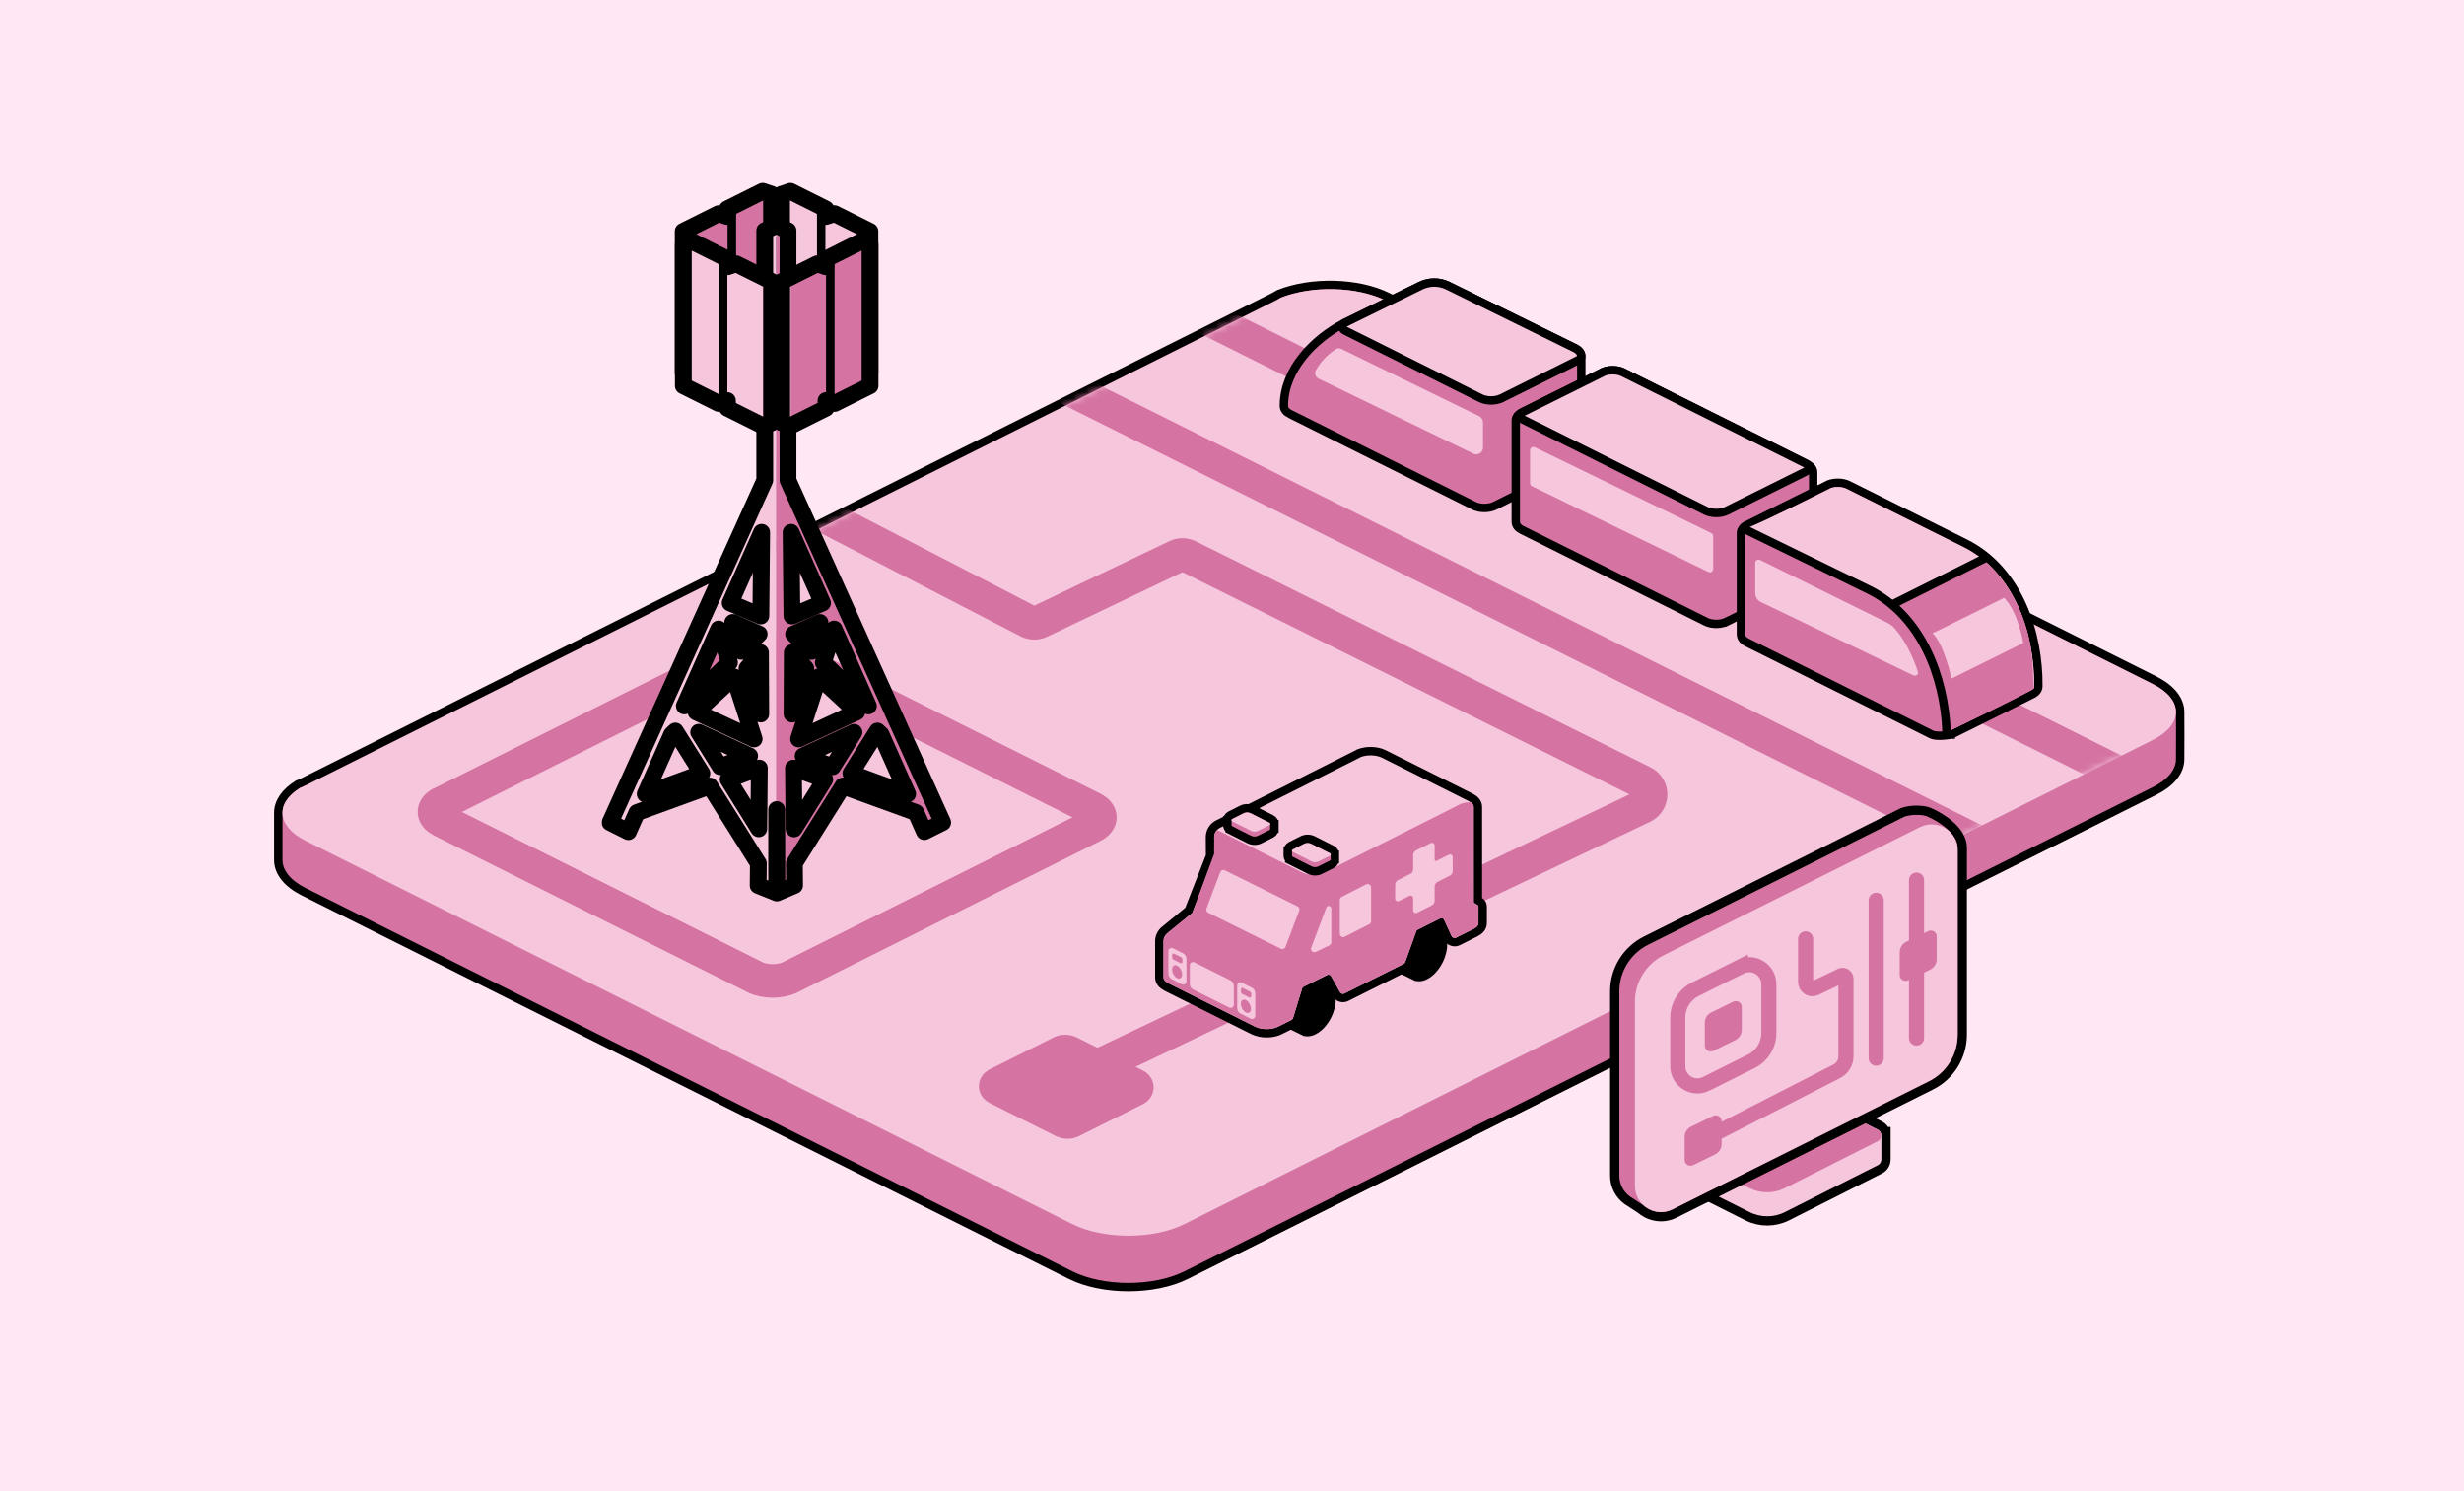 <svg width="380" height="230" viewBox="0 0 380 230" fill="none" xmlns="http://www.w3.org/2000/svg">
<rect width="380" height="230" fill="#FFE8F3"/>
<path d="M205.773 43.953C208.752 44.03 211.718 44.637 214.049 45.802L332.289 104.922C334.767 106.161 336.226 107.897 336.226 109.822C336.225 113.613 336.264 113.277 336.226 117.143C336.206 119.053 334.75 120.774 332.289 122.004L182.951 196.673C180.452 197.923 177.219 198.531 174.021 198.531C170.824 198.531 167.591 197.923 165.092 196.673L46.852 137.553C44.374 136.314 42.916 134.579 42.916 132.654V125.371C42.916 123.709 44.01 122.182 45.892 121.007L45.94 120.977L45.994 120.956C46.329 120.821 46.652 120.677 46.959 120.524C58.73 114.638 184.525 51.74 196.296 45.855C196.602 45.702 196.886 45.542 197.148 45.378L197.197 45.348L197.25 45.327C199.747 44.327 202.793 43.875 205.773 43.953Z" fill="#D574A2" stroke="black" stroke-width="1.296"/>
<path d="M197.491 45.928C202.289 44.007 209.311 44.158 213.759 46.382L331.999 105.501C336.77 107.887 336.77 111.756 331.999 114.142L182.661 188.81C177.889 191.196 170.153 191.196 165.381 188.81L47.141 129.691C42.694 127.467 42.392 123.955 46.235 121.557C46.585 121.416 46.924 121.266 47.248 121.103C59.019 115.218 184.814 52.32 196.585 46.435C196.91 46.273 197.211 46.103 197.491 45.928Z" fill="#F6C6DD"/>
<mask id="mask0_4701_14422" style="mask-type:alpha" maskUnits="userSpaceOnUse" x="43" y="44" width="293" height="147">
<path d="M197.604 45.813C202.402 43.891 209.425 44.042 213.872 46.266L332.112 105.386C336.884 107.772 336.884 111.64 332.112 114.026L182.775 188.695C178.003 191.081 170.266 191.081 165.494 188.695L47.254 129.575C42.807 127.351 42.505 123.84 46.348 121.441C46.698 121.301 47.037 121.15 47.362 120.988C59.133 115.102 184.928 52.205 196.699 46.319C197.023 46.157 197.324 45.987 197.604 45.813Z" fill="#F4F4F4"/>
</mask>
<g mask="url(#mask0_4701_14422)">
<path d="M122.46 77.183L158.554 95.834C159.13 96.132 159.813 96.142 160.399 95.863L181.465 85.805C182.04 85.53 182.71 85.535 183.281 85.819L253.402 120.684C254.95 121.454 254.931 123.668 253.371 124.412L167.551 165.293" stroke="#D574A2" stroke-width="5.183"/>
<path d="M337.032 124.348L180.353 46.195L156.148 34.165" stroke="#D574A2" stroke-width="5.183"/>
<path d="M323.039 138.86L166.36 60.707L142.155 48.677" stroke="#D574A2" stroke-width="5.183"/>
</g>
<path d="M115.086 100.405C116.585 99.805 118.779 99.852 120.168 100.547L168.506 124.716C169.997 125.461 169.997 126.67 168.506 127.415L121.856 150.74C120.365 151.485 117.949 151.485 116.458 150.74L68.12 126.571C66.731 125.876 66.636 124.779 67.837 124.03C67.946 123.986 68.052 123.939 68.153 123.888C71.83 122.05 111.126 102.402 114.803 100.563C114.904 100.513 114.999 100.46 115.086 100.405Z" stroke="#D574A2" stroke-width="5.183"/>
<path d="M163.756 162.272C164.074 162.144 164.54 162.154 164.834 162.302L175.088 167.428C175.404 167.587 175.404 167.843 175.088 168.001L165.192 172.949C164.876 173.107 164.363 173.107 164.047 172.949L153.794 167.822C153.499 167.675 153.479 167.442 153.734 167.283C153.757 167.274 153.779 167.264 153.801 167.253C154.581 166.863 162.916 162.695 163.696 162.305C163.718 162.294 163.738 162.283 163.756 162.272Z" fill="#D574A2" stroke="#D574A2" stroke-width="5.183"/>
<g clip-path="url(#clip0_4701_14422)">
<path d="M127.36 32.224L121.899 29.498L120.535 29.952V51.763L125.997 54.489L127.36 54.034V32.224Z" fill="#F6C6DD"/>
<path d="M125.997 32.678L120.535 29.952V51.762L125.997 54.489V32.678Z" fill="#F6C6DD"/>
<path d="M125.997 32.679L127.36 32.225V54.035L125.997 54.489V32.679Z" fill="black"/>
<path d="M134.16 35.675L128.698 32.949L127.335 33.404V55.214L132.797 57.94L134.16 57.486V35.675Z" fill="#F6C6DD"/>
<path d="M132.797 36.13L127.335 33.404V55.214L132.797 57.94V36.13Z" fill="#F6C6DD"/>
<path d="M132.797 36.13L134.16 35.676V57.486L132.797 57.94V36.13Z" fill="#D574A2"/>
<path d="M112.163 32.224L117.625 29.498L118.988 29.952V51.763L113.526 54.489L112.163 54.034V32.224Z" fill="#F6C6DD"/>
<path d="M113.526 32.678L118.988 29.952V51.762L113.526 54.489V32.678Z" fill="#D574A2"/>
<path d="M113.526 32.679L112.163 32.225V54.035L113.526 54.489V32.679Z" fill="black"/>
<path d="M105.364 35.675L110.826 32.949L112.189 33.403V55.213L106.727 57.939L105.364 57.485V35.675Z" fill="#F6C6DD"/>
<path d="M106.727 36.13L112.188 33.403V55.213L106.727 57.94V36.13Z" fill="#D574A2"/>
<path d="M106.727 36.13L105.364 35.675V57.485L106.727 57.94V36.13Z" fill="#F6C6DD"/>
<mask id="path-21-outside-1_4701_14422" maskUnits="userSpaceOnUse" x="103.363" y="27.498" width="33" height="32" fill="black">
<rect fill="white" x="103.363" y="27.498" width="33" height="32"/>
<path d="M118.986 29.952V51.763L113.524 54.489L112.188 54.044V55.214L110.369 56.121L106.727 57.94L105.363 57.485V35.675L110.825 32.949L112.161 33.394V32.225H112.162L117.623 29.498L118.986 29.952ZM127.36 32.225V33.394L128.696 32.949L134.158 35.675V57.485L132.795 57.94L127.333 55.214V54.044L125.997 54.489L120.535 51.763V29.952L121.898 29.498L127.36 32.225Z"/>
</mask>
<path d="M118.986 29.952H120.282C120.282 29.394 119.925 28.899 119.396 28.723L118.986 29.952ZM118.986 51.763L119.565 52.922C120.004 52.703 120.282 52.254 120.282 51.763H118.986ZM113.524 54.489L113.115 55.718C113.44 55.827 113.796 55.802 114.103 55.649L113.524 54.489ZM112.188 54.044L112.598 52.815C112.203 52.683 111.769 52.749 111.431 52.993C111.093 53.236 110.893 53.627 110.893 54.044H112.188ZM112.188 55.214L112.767 56.373C113.206 56.154 113.484 55.705 113.484 55.214H112.188ZM110.369 56.121L109.791 54.962L109.79 54.962L110.369 56.121ZM106.727 57.94L106.316 59.169C106.642 59.278 106.998 59.253 107.306 59.1L106.727 57.94ZM105.363 57.485H104.068C104.068 58.043 104.424 58.538 104.953 58.714L105.363 57.485ZM105.363 35.675L104.785 34.515C104.345 34.735 104.068 35.184 104.068 35.675H105.363ZM110.825 32.949L111.234 31.72C110.909 31.611 110.554 31.637 110.247 31.79L110.825 32.949ZM112.161 33.394L111.752 34.623C112.147 34.755 112.581 34.688 112.919 34.444C113.257 34.201 113.457 33.81 113.457 33.394H112.161ZM112.161 32.225V30.929C111.446 30.929 110.865 31.509 110.865 32.225H112.161ZM112.162 32.225V33.52C112.363 33.52 112.561 33.474 112.741 33.384L112.162 32.225ZM117.623 29.498L118.033 28.269C117.707 28.16 117.351 28.185 117.044 28.339L117.623 29.498ZM127.36 32.225H128.656C128.656 31.733 128.378 31.285 127.939 31.065L127.36 32.225ZM127.36 33.394H126.065C126.065 33.81 126.265 34.201 126.602 34.444C126.94 34.688 127.374 34.755 127.769 34.623L127.36 33.394ZM128.696 32.949L129.275 31.79C128.968 31.637 128.613 31.611 128.287 31.72L128.696 32.949ZM134.158 35.675H135.454C135.454 35.184 135.176 34.735 134.737 34.515L134.158 35.675ZM134.158 57.485L134.568 58.714C135.097 58.538 135.454 58.043 135.454 57.485H134.158ZM132.795 57.94L132.216 59.1C132.524 59.253 132.879 59.278 133.205 59.169L132.795 57.94ZM127.333 55.214H126.037C126.037 55.705 126.315 56.154 126.754 56.373L127.333 55.214ZM127.333 54.044H128.629C128.629 53.627 128.429 53.236 128.091 52.993C127.753 52.749 127.318 52.683 126.923 52.815L127.333 54.044ZM125.997 54.489L125.418 55.649C125.726 55.802 126.081 55.827 126.407 55.718L125.997 54.489ZM120.535 51.763H119.239C119.239 52.254 119.517 52.703 119.956 52.922L120.535 51.763ZM120.535 29.952L120.126 28.723C119.596 28.899 119.239 29.394 119.239 29.952H120.535ZM121.898 29.498L122.477 28.339C122.17 28.185 121.815 28.16 121.489 28.269L121.898 29.498ZM118.986 29.952H117.691V51.763H118.986H120.282V29.952H118.986ZM118.986 51.763L118.408 50.603L112.946 53.33L113.524 54.489L114.103 55.649L119.565 52.922L118.986 51.763ZM113.524 54.489L113.934 53.26L112.598 52.815L112.188 54.044L111.779 55.273L113.115 55.718L113.524 54.489ZM112.188 54.044H110.893V55.214H112.188H113.484V54.044H112.188ZM112.188 55.214L111.61 54.054L109.791 54.962L110.369 56.121L110.947 57.281L112.767 56.373L112.188 55.214ZM110.369 56.121L109.79 54.962L106.148 56.781L106.727 57.94L107.306 59.1L110.948 57.28L110.369 56.121ZM106.727 57.94L107.137 56.711L105.774 56.256L105.363 57.485L104.953 58.714L106.316 59.169L106.727 57.94ZM105.363 57.485H106.659V35.675H105.363H104.068V57.485H105.363ZM105.363 35.675L105.942 36.834L111.404 34.109L110.825 32.949L110.247 31.79L104.785 34.515L105.363 35.675ZM110.825 32.949L110.416 34.179L111.752 34.623L112.161 33.394L112.57 32.164L111.234 31.72L110.825 32.949ZM112.161 33.394H113.457V32.225H112.161H110.865V33.394H112.161ZM112.161 32.225V33.52H112.162V32.225V30.929H112.161V32.225ZM112.162 32.225L112.741 33.384L118.202 30.657L117.623 29.498L117.044 28.339L111.583 31.065L112.162 32.225ZM117.623 29.498L117.214 30.727L118.577 31.181L118.986 29.952L119.396 28.723L118.033 28.269L117.623 29.498ZM127.36 32.225H126.065V33.394H127.36H128.656V32.225H127.36ZM127.36 33.394L127.769 34.623L129.105 34.179L128.696 32.949L128.287 31.72L126.951 32.164L127.36 33.394ZM128.696 32.949L128.118 34.109L133.58 36.834L134.158 35.675L134.737 34.515L129.275 31.79L128.696 32.949ZM134.158 35.675H132.862V57.485H134.158H135.454V35.675H134.158ZM134.158 57.485L133.748 56.256L132.385 56.711L132.795 57.94L133.205 59.169L134.568 58.714L134.158 57.485ZM132.795 57.94L133.374 56.781L127.912 54.055L127.333 55.214L126.754 56.373L132.216 59.1L132.795 57.94ZM127.333 55.214H128.629V54.044H127.333H126.037V55.214H127.333ZM127.333 54.044L126.923 52.815L125.587 53.26L125.997 54.489L126.407 55.718L127.743 55.273L127.333 54.044ZM125.997 54.489L126.576 53.33L121.114 50.603L120.535 51.763L119.956 52.922L125.418 55.649L125.997 54.489ZM120.535 51.763H121.831V29.952H120.535H119.239V51.763H120.535ZM120.535 29.952L120.945 31.181L122.308 30.727L121.898 29.498L121.489 28.269L120.126 28.723L120.535 29.952ZM121.898 29.498L121.32 30.657L126.782 33.384L127.36 32.225L127.939 31.065L122.477 28.339L121.898 29.498Z" fill="black" mask="url(#path-21-outside-1_4701_14422)"/>
<path d="M117.941 74.081L94.088 126.867L96.912 128.278L98.221 125.33L109.469 121.243L116.958 133.173L116.926 136.578L119.663 137.743L119.782 74.956L119.734 36.24L117.941 35.561V74.095V74.081ZM114.308 100.471L113.007 96.006L117.085 97.788L114.308 100.471ZM117.283 100.65L117.323 110.135L115.197 103.101L117.275 100.65H117.283ZM113.214 104.405L116.307 113.977L107.351 109.817L113.222 104.405H113.214ZM115.609 116.6L111.056 118.256L107.756 112.95L115.609 116.593V116.6ZM117.466 82.109L117.339 95.013L112.611 93.006L117.458 82.109H117.466ZM110.826 97.02L112.5 102.2L105.543 108.883L110.826 97.02ZM99.498 122.469L103.591 113.281L104.154 112.758L108.248 119.283L99.498 122.475V122.469ZM112.278 120.223L117.109 118.468L117.021 127.834L112.285 120.217L112.278 120.223Z" fill="#F6C6DD"/>
<path d="M119.687 74.949V137.758L122.542 136.571L122.511 133.166L129.999 121.237L141.248 125.324L142.556 128.271L145.38 126.86L121.527 74.081V35.561L119.734 36.24L119.687 74.942V74.949ZM122.384 97.795L126.461 96.013L125.16 100.478L122.384 97.795ZM124.272 103.101L122.146 110.135L122.185 100.65L124.264 103.101H124.272ZM132.125 109.817L123.169 113.977L126.263 104.405L132.133 109.817H132.125ZM131.712 112.957L128.412 118.263L123.859 116.607L131.712 112.963V112.957ZM126.858 93.006L122.13 95.013L122.003 82.109L126.85 93.006H126.858ZM133.926 108.883L126.969 102.2L128.643 97.02L133.926 108.883ZM131.221 119.283L135.314 112.758L135.877 113.281L139.97 122.469L131.221 119.276V119.283ZM122.455 127.841L122.368 118.475L127.199 120.23L122.463 127.847L122.455 127.841Z" fill="#D574A2"/>
<path d="M117.944 35.584L119.73 34.789L121.522 35.584L119.73 36.426L117.944 35.584Z" fill="#F6C6DD"/>
<mask id="path-26-outside-2_4701_14422" maskUnits="userSpaceOnUse" x="92.088" y="32.789" width="55" height="107" fill="black">
<rect fill="white" x="92.088" y="32.789" width="55" height="107"/>
<path d="M121.496 35.572L121.526 35.562V74.082L145.38 126.86L142.557 128.271L141.247 125.324L129.999 121.237L122.51 133.166L122.542 136.571L119.806 137.737L119.781 124.87V137.724L116.926 136.578L116.957 133.173L109.469 121.243L98.221 125.33L96.911 128.278L94.088 126.867L117.941 74.082V35.562L117.969 35.571L119.729 34.789L121.496 35.572ZM122.455 127.841L122.463 127.848L127.198 120.23L122.367 118.475L122.455 127.841ZM112.287 120.22L117.021 127.834L117.108 118.468L112.287 120.22ZM103.591 113.281L99.497 122.469V122.476L108.247 119.283L104.154 112.759L103.591 113.281ZM131.224 119.277L139.97 122.469L135.877 113.281L135.313 112.759L131.224 119.277ZM123.858 116.606L128.412 118.263L131.705 112.966L123.858 116.606ZM111.056 118.256L115.608 116.601V116.594L107.756 112.95L111.056 118.256ZM107.351 109.817L116.307 113.978L113.214 104.41L107.351 109.817ZM123.169 113.978L132.125 109.817H132.133L126.263 104.405L123.169 113.978ZM122.146 110.136L124.271 103.101H124.264L122.185 100.649L122.146 110.136ZM115.196 103.101L117.322 110.135L117.282 100.649H117.274L115.196 103.101ZM105.542 108.884L112.499 102.2L110.825 97.019L105.542 108.884ZM126.969 102.2L133.926 108.884L128.643 97.02L126.969 102.2ZM122.384 97.795L125.16 100.478L126.461 96.014L122.384 97.795ZM114.308 100.471L117.084 97.788L113.007 96.007L114.308 100.471ZM112.61 93.006L117.338 95.013L117.465 82.109H117.457L112.61 93.006ZM122.13 95.013L126.857 93.006H126.85L122.003 82.109L122.13 95.013Z"/>
</mask>
<path d="M121.496 35.572L120.971 36.757C121.274 36.891 121.617 36.904 121.929 36.793L121.496 35.572ZM121.526 35.562H122.822C122.822 35.141 122.618 34.746 122.274 34.503C121.93 34.26 121.49 34.2 121.093 34.34L121.526 35.562ZM121.526 74.082H120.231C120.231 74.266 120.27 74.448 120.346 74.616L121.526 74.082ZM145.38 126.86L145.959 128.019C146.582 127.708 146.847 126.961 146.561 126.327L145.38 126.86ZM142.557 128.271L141.373 128.798C141.516 129.121 141.786 129.372 142.119 129.491C142.452 129.611 142.819 129.589 143.136 129.431L142.557 128.271ZM141.247 125.324L142.431 124.798C142.288 124.476 142.02 124.227 141.69 124.106L141.247 125.324ZM129.999 121.237L130.442 120.019C129.868 119.811 129.226 120.031 128.902 120.548L129.999 121.237ZM122.51 133.166L121.412 132.477C121.281 132.687 121.212 132.93 121.214 133.178L122.51 133.166ZM122.542 136.571L123.05 137.763C123.532 137.558 123.843 137.083 123.838 136.559L122.542 136.571ZM119.806 137.737L118.51 137.74C118.511 138.174 118.729 138.58 119.092 138.819C119.455 139.058 119.914 139.1 120.314 138.929L119.806 137.737ZM119.781 124.87L121.077 124.868C121.076 124.153 120.495 123.574 119.78 123.574C119.065 123.575 118.486 124.155 118.486 124.87H119.781ZM119.781 137.724L119.299 138.926C119.698 139.086 120.151 139.038 120.507 138.797C120.863 138.556 121.077 138.154 121.077 137.724H119.781ZM116.926 136.578L115.63 136.566C115.625 137.1 115.948 137.582 116.443 137.781L116.926 136.578ZM116.957 133.173L118.253 133.185C118.255 132.937 118.186 132.694 118.054 132.484L116.957 133.173ZM109.469 121.243L110.566 120.554C110.242 120.037 109.6 119.817 109.026 120.025L109.469 121.243ZM98.221 125.33L97.778 124.112C97.447 124.232 97.18 124.482 97.037 124.804L98.221 125.33ZM96.911 128.278L96.332 129.437C96.648 129.596 97.016 129.617 97.349 129.498C97.682 129.378 97.952 129.128 98.095 128.804L96.911 128.278ZM94.088 126.867L92.907 126.334C92.621 126.968 92.886 127.715 93.509 128.026L94.088 126.867ZM117.941 74.082L119.122 74.616C119.198 74.448 119.237 74.266 119.237 74.082H117.941ZM117.941 35.562L118.377 34.341C117.98 34.2 117.539 34.26 117.195 34.502C116.851 34.745 116.646 35.14 116.646 35.562H117.941ZM117.969 35.571L117.533 36.791C117.846 36.903 118.191 36.891 118.495 36.755L117.969 35.571ZM119.729 34.789L120.255 33.605C119.92 33.456 119.538 33.456 119.203 33.605L119.729 34.789ZM122.455 127.841L121.159 127.853C121.163 128.222 121.324 128.573 121.602 128.816L122.455 127.841ZM122.463 127.848L121.61 128.823C121.896 129.073 122.278 129.185 122.654 129.129C123.03 129.073 123.363 128.855 123.563 128.532L122.463 127.848ZM127.198 120.23L128.299 120.915C128.505 120.583 128.55 120.176 128.423 119.807C128.295 119.438 128.008 119.146 127.641 119.013L127.198 120.23ZM122.367 118.475L122.81 117.257C122.411 117.112 121.966 117.172 121.619 117.417C121.272 117.662 121.068 118.062 121.072 118.487L122.367 118.475ZM112.287 120.22L111.845 119.002C111.478 119.135 111.19 119.427 111.063 119.796C110.935 120.165 110.981 120.572 111.187 120.904L112.287 120.22ZM117.021 127.834L115.92 128.518C116.224 129.008 116.815 129.237 117.37 129.082C117.925 128.926 118.311 128.422 118.316 127.846L117.021 127.834ZM117.108 118.468L118.404 118.48C118.408 118.055 118.204 117.655 117.857 117.41C117.51 117.165 117.065 117.105 116.666 117.25L117.108 118.468ZM103.591 113.281L102.71 112.331C102.581 112.45 102.479 112.594 102.407 112.754L103.591 113.281ZM99.497 122.469L98.314 121.941C98.24 122.107 98.201 122.287 98.201 122.469H99.497ZM99.497 122.476H98.201C98.201 122.899 98.408 123.295 98.754 123.537C99.101 123.78 99.544 123.838 99.941 123.693L99.497 122.476ZM108.247 119.283L108.691 120.5C109.059 120.366 109.346 120.074 109.473 119.704C109.6 119.334 109.553 118.926 109.345 118.595L108.247 119.283ZM104.154 112.759L105.252 112.07C105.047 111.743 104.707 111.525 104.324 111.474C103.942 111.424 103.556 111.546 103.273 111.809L104.154 112.759ZM131.224 119.277L130.126 118.589C129.918 118.92 129.871 119.328 129.998 119.698C130.125 120.068 130.412 120.36 130.779 120.495L131.224 119.277ZM139.97 122.469L139.526 123.686C140.014 123.864 140.562 123.733 140.917 123.353C141.272 122.972 141.365 122.417 141.153 121.941L139.97 122.469ZM135.877 113.281L137.061 112.754C136.989 112.594 136.886 112.45 136.758 112.331L135.877 113.281ZM135.313 112.759L136.194 111.809C135.911 111.546 135.526 111.424 135.144 111.474C134.761 111.525 134.421 111.743 134.216 112.07L135.313 112.759ZM123.858 116.606L123.313 115.431C122.837 115.652 122.541 116.138 122.564 116.662C122.586 117.186 122.923 117.645 123.416 117.824L123.858 116.606ZM128.412 118.263L127.969 119.48C128.545 119.69 129.189 119.467 129.513 118.947L128.412 118.263ZM131.705 112.966L132.805 113.65C133.108 113.163 133.055 112.536 132.675 112.107C132.296 111.678 131.679 111.549 131.16 111.79L131.705 112.966ZM111.056 118.256L109.955 118.94C110.279 119.46 110.923 119.683 111.498 119.474L111.056 118.256ZM115.608 116.601L116.051 117.818C116.563 117.632 116.904 117.145 116.904 116.601H115.608ZM115.608 116.594H116.904C116.904 116.089 116.611 115.631 116.154 115.418L115.608 116.594ZM107.756 112.95L108.301 111.775C107.782 111.534 107.165 111.662 106.786 112.092C106.406 112.521 106.353 113.148 106.656 113.635L107.756 112.95ZM107.351 109.817L106.472 108.865C106.154 109.158 106.004 109.59 106.07 110.017C106.137 110.445 106.413 110.81 106.805 110.993L107.351 109.817ZM116.307 113.978L115.761 115.153C116.228 115.37 116.779 115.289 117.165 114.948C117.551 114.607 117.698 114.069 117.54 113.579L116.307 113.978ZM113.214 104.41L114.447 104.012C114.311 103.591 113.97 103.269 113.543 103.157C113.115 103.045 112.66 103.158 112.335 103.458L113.214 104.41ZM123.169 113.978L121.936 113.579C121.778 114.069 121.925 114.607 122.31 114.948C122.696 115.289 123.248 115.37 123.715 115.153L123.169 113.978ZM132.125 109.817V108.522C131.936 108.522 131.75 108.563 131.579 108.642L132.125 109.817ZM132.133 109.817V111.113C132.666 111.113 133.146 110.786 133.34 110.289C133.534 109.792 133.403 109.226 133.011 108.865L132.133 109.817ZM126.263 104.405L127.141 103.453C126.816 103.153 126.361 103.04 125.934 103.152C125.506 103.264 125.166 103.586 125.03 104.007L126.263 104.405ZM122.146 110.136L120.85 110.13C120.847 110.774 121.317 111.322 121.953 111.417C122.59 111.513 123.2 111.127 123.386 110.511L122.146 110.136ZM124.271 103.101L125.512 103.475C125.63 103.083 125.556 102.657 125.312 102.328C125.067 101.999 124.682 101.805 124.271 101.805V103.101ZM124.264 103.101L123.276 103.939C123.522 104.229 123.883 104.396 124.264 104.396V103.101ZM122.185 100.649L123.173 99.811C122.822 99.398 122.25 99.246 121.741 99.432C121.231 99.618 120.891 100.102 120.889 100.644L122.185 100.649ZM115.196 103.101L114.208 102.263C113.924 102.598 113.829 103.055 113.956 103.475L115.196 103.101ZM117.322 110.135L116.082 110.51C116.268 111.126 116.878 111.512 117.514 111.416C118.151 111.321 118.621 110.773 118.618 110.129L117.322 110.135ZM117.282 100.649L118.578 100.644C118.575 99.93 117.996 99.354 117.282 99.354V100.649ZM117.274 100.649V99.354C116.894 99.354 116.532 99.521 116.286 99.811L117.274 100.649ZM105.542 108.884L104.358 108.357C104.106 108.923 104.29 109.588 104.797 109.944C105.305 110.3 105.993 110.247 106.44 109.818L105.542 108.884ZM112.499 102.2L113.397 103.135C113.754 102.791 113.884 102.274 113.732 101.802L112.499 102.2ZM110.825 97.019L112.058 96.621C111.893 96.11 111.43 95.754 110.894 95.726C110.358 95.697 109.86 96.002 109.642 96.492L110.825 97.019ZM126.969 102.2L125.736 101.802C125.583 102.274 125.713 102.791 126.071 103.135L126.969 102.2ZM133.926 108.884L133.028 109.818C133.475 110.247 134.163 110.3 134.67 109.944C135.178 109.588 135.362 108.923 135.109 108.357L133.926 108.884ZM128.643 97.02L129.826 96.493C129.608 96.003 129.11 95.698 128.574 95.727C128.038 95.755 127.575 96.111 127.41 96.622L128.643 97.02ZM122.384 97.795L121.865 96.608C121.469 96.781 121.185 97.14 121.109 97.565C121.032 97.991 121.173 98.426 121.483 98.727L122.384 97.795ZM125.16 100.478L124.26 101.409C124.586 101.725 125.054 101.846 125.493 101.73C125.931 101.613 126.277 101.276 126.404 100.84L125.16 100.478ZM126.461 96.014L127.705 96.376C127.846 95.893 127.694 95.373 127.317 95.041C126.939 94.709 126.403 94.625 125.942 94.826L126.461 96.014ZM114.308 100.471L113.064 100.833C113.191 101.269 113.536 101.607 113.975 101.723C114.414 101.84 114.882 101.718 115.208 101.403L114.308 100.471ZM117.084 97.788L117.984 98.72C118.295 98.419 118.436 97.984 118.359 97.558C118.283 97.133 117.999 96.774 117.603 96.601L117.084 97.788ZM113.007 96.007L113.526 94.82C113.065 94.618 112.529 94.702 112.151 95.034C111.774 95.366 111.622 95.886 111.763 96.369L113.007 96.007ZM112.61 93.006L111.426 92.479C111.285 92.797 111.277 93.158 111.405 93.481C111.532 93.804 111.784 94.063 112.104 94.199L112.61 93.006ZM117.338 95.013L116.832 96.205C117.23 96.374 117.686 96.334 118.048 96.097C118.41 95.86 118.629 95.458 118.634 95.025L117.338 95.013ZM117.465 82.109L118.761 82.122C118.764 81.776 118.629 81.443 118.386 81.198C118.142 80.952 117.811 80.814 117.465 80.814V82.109ZM117.457 82.109V80.814C116.945 80.814 116.481 81.115 116.273 81.583L117.457 82.109ZM122.13 95.013L120.834 95.025C120.838 95.458 121.058 95.86 121.42 96.097C121.782 96.334 122.238 96.374 122.636 96.205L122.13 95.013ZM126.857 93.006L127.364 94.199C127.931 93.958 128.25 93.351 128.127 92.748C128.004 92.144 127.473 91.71 126.857 91.71V93.006ZM126.85 93.006L125.666 93.532C125.874 94 126.338 94.302 126.85 94.302V93.006ZM122.003 82.109L123.187 81.583C122.937 81.022 122.328 80.713 121.728 80.843C121.127 80.974 120.701 81.508 120.707 82.122L122.003 82.109ZM121.496 35.572L121.929 36.793L121.96 36.783L121.526 35.562L121.093 34.34L121.063 34.351L121.496 35.572ZM121.526 35.562H120.231V74.082H121.526H122.822V35.562H121.526ZM121.526 74.082L120.346 74.616L144.199 127.394L145.38 126.86L146.561 126.327L122.707 73.548L121.526 74.082ZM145.38 126.86L144.801 125.701L141.977 127.112L142.557 128.271L143.136 129.431L145.959 128.019L145.38 126.86ZM142.557 128.271L143.741 127.745L142.431 124.798L141.247 125.324L140.063 125.85L141.373 128.798L142.557 128.271ZM141.247 125.324L141.69 124.106L130.442 120.019L129.999 121.237L129.557 122.455L140.805 126.542L141.247 125.324ZM129.999 121.237L128.902 120.548L121.412 132.477L122.51 133.166L123.607 133.855L131.096 121.926L129.999 121.237ZM122.51 133.166L121.214 133.178L121.246 136.584L122.542 136.571L123.838 136.559L123.805 133.154L122.51 133.166ZM122.542 136.571L122.034 135.379L119.298 136.545L119.806 137.737L120.314 138.929L123.05 137.763L122.542 136.571ZM119.806 137.737L121.101 137.735L121.077 124.868L119.781 124.87L118.486 124.873L118.51 137.74L119.806 137.737ZM119.781 124.87H118.486V137.724H119.781H121.077V124.87H119.781ZM119.781 137.724L120.264 136.521L117.408 135.376L116.926 136.578L116.443 137.781L119.299 138.926L119.781 137.724ZM116.926 136.578L118.221 136.59L118.253 133.185L116.957 133.173L115.661 133.161L115.63 136.566L116.926 136.578ZM116.957 133.173L118.054 132.484L110.566 120.554L109.469 121.243L108.371 121.932L115.86 133.862L116.957 133.173ZM109.469 121.243L109.026 120.025L97.778 124.112L98.221 125.33L98.663 126.548L109.911 122.461L109.469 121.243ZM98.221 125.33L97.037 124.804L95.727 127.752L96.911 128.278L98.095 128.804L99.405 125.856L98.221 125.33ZM96.911 128.278L97.49 127.119L94.667 125.708L94.088 126.867L93.509 128.026L96.332 129.437L96.911 128.278ZM94.088 126.867L95.269 127.401L119.122 74.616L117.941 74.082L116.761 73.548L92.907 126.334L94.088 126.867ZM117.941 74.082H119.237V35.562H117.941H116.646V74.082H117.941ZM117.941 35.562L117.506 36.782L117.533 36.791L117.969 35.571L118.405 34.351L118.377 34.341L117.941 35.562ZM117.969 35.571L118.495 36.755L120.256 35.973L119.729 34.789L119.203 33.605L117.443 34.387L117.969 35.571ZM119.729 34.789L119.204 35.974L120.971 36.757L121.496 35.572L122.021 34.388L120.255 33.605L119.729 34.789ZM122.455 127.841L121.602 128.816L121.61 128.823L122.463 127.848L123.316 126.873L123.308 126.866L122.455 127.841ZM122.463 127.848L123.563 128.532L128.299 120.915L127.198 120.23L126.098 119.546L121.362 127.164L122.463 127.848ZM127.198 120.23L127.641 119.013L122.81 117.257L122.367 118.475L121.925 119.692L126.756 121.448L127.198 120.23ZM122.367 118.475L121.072 118.487L121.159 127.853L122.455 127.841L123.751 127.829L123.663 118.462L122.367 118.475ZM112.287 120.22L111.187 120.904L115.92 128.518L117.021 127.834L118.121 127.15L113.388 119.536L112.287 120.22ZM117.021 127.834L118.316 127.846L118.404 118.48L117.108 118.468L115.813 118.456L115.725 127.822L117.021 127.834ZM117.108 118.468L116.666 117.25L111.845 119.002L112.287 120.22L112.73 121.438L117.551 119.686L117.108 118.468ZM103.591 113.281L102.407 112.754L98.314 121.941L99.497 122.469L100.681 122.996L104.774 113.809L103.591 113.281ZM99.497 122.469H98.201V122.476H99.497H100.793V122.469H99.497ZM99.497 122.476L99.941 123.693L108.691 120.5L108.247 119.283L107.803 118.066L99.053 121.258L99.497 122.476ZM108.247 119.283L109.345 118.595L105.252 112.07L104.154 112.759L103.057 113.447L107.149 119.972L108.247 119.283ZM104.154 112.759L103.273 111.809L102.71 112.331L103.591 113.281L104.472 114.231L105.035 113.709L104.154 112.759ZM131.224 119.277L130.779 120.495L139.526 123.686L139.97 122.469L140.414 121.252L131.668 118.06L131.224 119.277ZM139.97 122.469L141.153 121.941L137.061 112.754L135.877 113.281L134.693 113.809L138.786 122.996L139.97 122.469ZM135.877 113.281L136.758 112.331L136.194 111.809L135.313 112.759L134.432 113.709L134.996 114.231L135.877 113.281ZM135.313 112.759L134.216 112.07L130.126 118.589L131.224 119.277L132.321 119.966L136.411 113.447L135.313 112.759ZM123.858 116.606L123.416 117.824L127.969 119.48L128.412 118.263L128.855 117.045L124.301 115.389L123.858 116.606ZM128.412 118.263L129.513 118.947L132.805 113.65L131.705 112.966L130.605 112.282L127.312 117.579L128.412 118.263ZM131.705 112.966L131.16 111.79L123.313 115.431L123.858 116.606L124.404 117.782L132.25 114.141L131.705 112.966ZM111.056 118.256L111.498 119.474L116.051 117.818L115.608 116.601L115.166 115.383L110.613 117.038L111.056 118.256ZM115.608 116.601H116.904V116.594H115.608H114.313V116.601H115.608ZM115.608 116.594L116.154 115.418L108.301 111.775L107.756 112.95L107.21 114.126L115.063 117.769L115.608 116.594ZM107.756 112.95L106.656 113.635L109.955 118.94L111.056 118.256L112.156 117.572L108.856 112.266L107.756 112.95ZM107.351 109.817L106.805 110.993L115.761 115.153L116.307 113.978L116.853 112.802L107.896 108.642L107.351 109.817ZM116.307 113.978L117.54 113.579L114.447 104.012L113.214 104.41L111.981 104.809L115.074 114.376L116.307 113.978ZM113.214 104.41L112.335 103.458L106.472 108.865L107.351 109.817L108.229 110.77L114.092 105.363L113.214 104.41ZM123.169 113.978L123.715 115.153L132.671 110.993L132.125 109.817L131.579 108.642L122.623 112.802L123.169 113.978ZM132.125 109.817V111.113H132.133V109.817V108.522H132.125V109.817ZM132.133 109.817L133.011 108.865L127.141 103.453L126.263 104.405L125.384 105.358L131.255 110.77L132.133 109.817ZM126.263 104.405L125.03 104.007L121.936 113.579L123.169 113.978L124.402 114.376L127.496 104.804L126.263 104.405ZM122.146 110.136L123.386 110.511L125.512 103.475L124.271 103.101L123.031 102.726L120.905 109.761L122.146 110.136ZM124.271 103.101V101.805H124.264V103.101V104.396H124.271V103.101ZM124.264 103.101L125.252 102.262L123.173 99.811L122.185 100.649L121.196 101.488L123.276 103.939L124.264 103.101ZM122.185 100.649L120.889 100.644L120.85 110.13L122.146 110.136L123.441 110.141L123.48 100.655L122.185 100.649ZM115.196 103.101L113.956 103.475L116.082 110.51L117.322 110.135L118.563 109.76L116.437 102.726L115.196 103.101ZM117.322 110.135L118.618 110.129L118.578 100.644L117.282 100.649L115.987 100.655L116.027 110.14L117.322 110.135ZM117.282 100.649V99.354H117.274V100.649V101.945H117.282V100.649ZM117.274 100.649L116.286 99.811L114.208 102.263L115.196 103.101L116.185 103.939L118.263 101.487L117.274 100.649ZM105.542 108.884L106.44 109.818L113.397 103.135L112.499 102.2L111.601 101.266L104.644 107.949L105.542 108.884ZM112.499 102.2L113.732 101.802L112.058 96.621L110.825 97.019L109.592 97.418L111.266 102.599L112.499 102.2ZM110.825 97.019L109.642 96.492L104.358 108.357L105.542 108.884L106.726 109.411L112.009 97.547L110.825 97.019ZM126.969 102.2L126.071 103.135L133.028 109.818L133.926 108.884L134.823 107.949L127.866 101.266L126.969 102.2ZM133.926 108.884L135.109 108.357L129.826 96.493L128.643 97.02L127.459 97.548L132.742 109.411L133.926 108.884ZM128.643 97.02L127.41 96.622L125.736 101.802L126.969 102.2L128.202 102.599L129.876 97.419L128.643 97.02ZM122.384 97.795L121.483 98.727L124.26 101.409L125.16 100.478L126.061 99.546L123.284 96.863L122.384 97.795ZM125.16 100.478L126.404 100.84L127.705 96.376L126.461 96.014L125.217 95.651L123.916 100.115L125.16 100.478ZM126.461 96.014L125.942 94.826L121.865 96.608L122.384 97.795L122.903 98.982L126.98 97.201L126.461 96.014ZM114.308 100.471L115.208 101.403L117.984 98.72L117.084 97.788L116.184 96.856L113.407 99.539L114.308 100.471ZM117.084 97.788L117.603 96.601L113.526 94.82L113.007 96.007L112.488 97.194L116.565 98.975L117.084 97.788ZM113.007 96.007L111.763 96.369L113.064 100.833L114.308 100.471L115.552 100.108L114.251 95.644L113.007 96.007ZM112.61 93.006L112.104 94.199L116.832 96.205L117.338 95.013L117.844 93.82L113.117 91.813L112.61 93.006ZM117.338 95.013L118.634 95.025L118.761 82.122L117.465 82.109L116.169 82.097L116.042 95L117.338 95.013ZM117.465 82.109V80.814H117.457V82.109V83.405H117.465V82.109ZM117.457 82.109L116.273 81.583L111.426 92.479L112.61 93.006L113.794 93.532L118.641 82.636L117.457 82.109ZM122.13 95.013L122.636 96.205L127.364 94.199L126.857 93.006L126.351 91.813L121.624 93.82L122.13 95.013ZM126.857 93.006V91.71H126.85V93.006V94.302H126.857V93.006ZM126.85 93.006L128.034 92.479L123.187 81.583L122.003 82.109L120.819 82.636L125.666 93.532L126.85 93.006ZM122.003 82.109L120.707 82.122L120.834 95.025L122.13 95.013L123.426 95L123.299 82.097L122.003 82.109Z" fill="black" mask="url(#path-26-outside-2_4701_14422)"/>
<path d="M127.354 39.967L132.816 37.24L134.179 37.695V59.505L128.718 62.231L127.354 61.776V39.967Z" fill="#F6C6DD"/>
<path d="M128.718 40.421L134.18 37.695V59.505L128.718 62.231V40.421Z" fill="#D574A2"/>
<path d="M128.718 40.421L127.354 39.967V61.777L128.718 62.231V40.421Z" fill="black"/>
<path d="M120.558 43.417L126.019 40.691L127.383 41.145V62.955L121.921 65.682L120.558 65.227V43.417Z" fill="#F6C6DD"/>
<path d="M121.92 43.872L127.382 41.145V62.956L121.92 65.682V43.872Z" fill="#D574A2"/>
<path d="M121.921 43.872L120.558 43.417V65.228L121.921 65.682V43.872Z" fill="#F6C6DD"/>
<path d="M112.21 39.967L106.748 37.24L105.385 37.695V59.505L110.847 62.231L112.21 61.776V39.967Z" fill="#F6C6DD"/>
<path d="M110.847 40.421L105.385 37.695V59.505L110.847 62.231V40.421Z" fill="#F6C6DD"/>
<path d="M110.847 40.421L112.21 39.967V61.777L110.847 62.231V40.421Z" fill="black"/>
<path d="M119.009 43.417L113.547 40.691L112.184 41.145V62.955L117.646 65.682L119.009 65.227V43.417Z" fill="#F6C6DD"/>
<path d="M117.646 43.872L112.184 41.145V62.956L117.646 65.682V43.872Z" fill="#F6C6DD"/>
<path d="M117.646 43.872L119.009 43.417V65.228L117.646 65.682V43.872Z" fill="#D574A2"/>
<mask id="path-40-outside-3_4701_14422" maskUnits="userSpaceOnUse" x="103.385" y="35.24" width="33" height="32" fill="black">
<rect fill="white" x="103.385" y="35.24" width="33" height="32"/>
<path d="M112.21 39.966H112.211V41.136L113.548 40.691L119.009 43.416V65.227L117.646 65.681L117.646 65.68V65.681L112.185 62.955V61.785L110.847 62.23V62.231L105.385 59.504V37.695L105.386 37.694L106.749 37.24L112.21 39.966ZM134.181 37.694V59.504L128.719 62.231L127.384 61.786V62.955L121.922 65.681L120.559 65.227V43.416L126.021 40.691L127.355 41.135V39.966L132.817 37.24L134.181 37.694Z"/>
</mask>
<path d="M112.21 39.966L111.631 41.126C111.811 41.215 112.009 41.262 112.21 41.262V39.966ZM112.211 39.966H113.507C113.507 39.251 112.927 38.671 112.211 38.671V39.966ZM112.211 41.136H110.915C110.915 41.553 111.115 41.944 111.453 42.187C111.791 42.431 112.225 42.497 112.62 42.366L112.211 41.136ZM113.548 40.691L114.126 39.532C113.819 39.378 113.464 39.353 113.138 39.462L113.548 40.691ZM119.009 43.416H120.305C120.305 42.925 120.027 42.477 119.587 42.257L119.009 43.416ZM119.009 65.227L119.419 66.456C119.948 66.28 120.305 65.785 120.305 65.227H119.009ZM117.646 65.681L116.73 66.597C117.077 66.944 117.591 67.066 118.056 66.91L117.646 65.681ZM117.646 65.68L118.562 64.764C118.191 64.393 117.634 64.282 117.15 64.483C116.665 64.684 116.35 65.156 116.35 65.68H117.646ZM117.646 65.681L117.067 66.84C117.468 67.041 117.945 67.019 118.327 66.783C118.709 66.547 118.941 66.13 118.941 65.681H117.646ZM112.185 62.955H110.889C110.889 63.446 111.166 63.895 111.606 64.114L112.185 62.955ZM112.185 61.785H113.48C113.48 61.368 113.28 60.977 112.942 60.734C112.605 60.49 112.17 60.424 111.775 60.555L112.185 61.785ZM110.847 62.23L110.437 61.001C109.908 61.177 109.551 61.672 109.551 62.23H110.847ZM110.847 62.231L110.268 63.39C110.67 63.591 111.146 63.569 111.528 63.333C111.91 63.097 112.142 62.68 112.142 62.231H110.847ZM105.385 59.504H104.089C104.089 59.995 104.367 60.444 104.806 60.664L105.385 59.504ZM105.385 37.695L104.469 36.779C104.226 37.022 104.089 37.351 104.089 37.695H105.385ZM105.386 37.694L104.976 36.465C104.785 36.528 104.612 36.635 104.47 36.778L105.386 37.694ZM106.749 37.24L107.328 36.081C107.021 35.927 106.665 35.902 106.34 36.01L106.749 37.24ZM134.181 37.694H135.476C135.476 37.136 135.119 36.641 134.59 36.465L134.181 37.694ZM134.181 59.504L134.759 60.664C135.199 60.444 135.476 59.995 135.476 59.504H134.181ZM128.719 62.231L128.309 63.46C128.635 63.569 128.99 63.544 129.297 63.39L128.719 62.231ZM127.384 61.786L127.794 60.556C127.399 60.425 126.964 60.491 126.626 60.734C126.288 60.978 126.088 61.369 126.088 61.786H127.384ZM127.384 62.955L127.963 64.114C128.402 63.895 128.68 63.446 128.68 62.955H127.384ZM121.922 65.681L121.512 66.91C121.838 67.019 122.193 66.994 122.501 66.841L121.922 65.681ZM120.559 65.227H119.263C119.263 65.785 119.62 66.28 120.149 66.456L120.559 65.227ZM120.559 43.416L119.98 42.257C119.541 42.476 119.263 42.925 119.263 43.416H120.559ZM126.021 40.691L126.43 39.462C126.104 39.353 125.749 39.378 125.442 39.532L126.021 40.691ZM127.355 41.135L126.946 42.365C127.341 42.496 127.776 42.43 128.113 42.186C128.451 41.943 128.651 41.552 128.651 41.135H127.355ZM127.355 39.966L126.777 38.807C126.337 39.026 126.06 39.475 126.06 39.966H127.355ZM132.817 37.24L133.227 36.01C132.901 35.902 132.546 35.927 132.239 36.08L132.817 37.24ZM112.21 39.966V41.262H112.211V39.966V38.671H112.21V39.966ZM112.211 39.966H110.915V41.136H112.211H113.507V39.966H112.211ZM112.211 41.136L112.62 42.366L113.957 41.92L113.548 40.691L113.138 39.462L111.801 39.907L112.211 41.136ZM113.548 40.691L112.969 41.85L118.43 44.576L119.009 43.416L119.587 42.257L114.126 39.532L113.548 40.691ZM119.009 43.416H117.713V65.227H119.009H120.305V43.416H119.009ZM119.009 65.227L118.599 63.998L117.237 64.452L117.646 65.681L118.056 66.91L119.419 66.456L119.009 65.227ZM117.646 65.681L118.563 64.765L118.562 64.764L117.646 65.68L116.729 66.596L116.73 66.597L117.646 65.681ZM117.646 65.68H116.35V65.681H117.646H118.941V65.68H117.646ZM117.646 65.681L118.224 64.522L112.763 61.795L112.185 62.955L111.606 64.114L117.067 66.84L117.646 65.681ZM112.185 62.955H113.48V61.785H112.185H110.889V62.955H112.185ZM112.185 61.785L111.775 60.555L110.437 61.001L110.847 62.23L111.256 63.459L112.594 63.014L112.185 61.785ZM110.847 62.23H109.551V62.231H110.847H112.142V62.23H110.847ZM110.847 62.231L111.425 61.072L105.963 58.345L105.385 59.504L104.806 60.664L110.268 63.39L110.847 62.231ZM105.385 59.504H106.68V37.695H105.385H104.089V59.504H105.385ZM105.385 37.695L106.301 38.611L106.302 38.61L105.386 37.694L104.47 36.778L104.469 36.779L105.385 37.695ZM105.386 37.694L105.795 38.923L107.159 38.469L106.749 37.24L106.34 36.01L104.976 36.465L105.386 37.694ZM106.749 37.24L106.17 38.399L111.631 41.126L112.21 39.966L112.789 38.807L107.328 36.081L106.749 37.24ZM134.181 37.694H132.885V59.504H134.181H135.476V37.694H134.181ZM134.181 59.504L133.602 58.345L128.14 61.072L128.719 62.231L129.297 63.39L134.759 60.664L134.181 59.504ZM128.719 62.231L129.129 61.002L127.794 60.556L127.384 61.786L126.974 63.015L128.309 63.46L128.719 62.231ZM127.384 61.786H126.088V62.955H127.384H128.68V61.786H127.384ZM127.384 62.955L126.805 61.795L121.343 64.522L121.922 65.681L122.501 66.841L127.963 64.114L127.384 62.955ZM121.922 65.681L122.331 64.452L120.968 63.998L120.559 65.227L120.149 66.456L121.512 66.91L121.922 65.681ZM120.559 65.227H121.854V43.416H120.559H119.263V65.227H120.559ZM120.559 43.416L121.137 44.576L126.599 41.85L126.021 40.691L125.442 39.532L119.98 42.257L120.559 43.416ZM126.021 40.691L125.611 41.92L126.946 42.365L127.355 41.135L127.765 39.906L126.43 39.462L126.021 40.691ZM127.355 41.135H128.651V39.966H127.355H126.06V41.135H127.355ZM127.355 39.966L127.934 41.126L133.396 38.399L132.817 37.24L132.239 36.08L126.777 38.807L127.355 39.966ZM132.817 37.24L132.408 38.469L133.771 38.923L134.181 37.694L134.59 36.465L133.227 36.01L132.817 37.24Z" fill="black" mask="url(#path-40-outside-3_4701_14422)"/>
</g>
<path d="M275.149 169.249C276.925 168.361 279.003 168.292 280.831 169.068L281.193 169.234L281.196 169.236L289.898 173.6C290.324 173.813 290.604 174.158 290.745 174.541H290.862V178.826C290.862 179.419 290.561 180.048 289.914 180.366L275.581 187.596L275.579 187.597C273.685 188.544 271.448 188.56 269.535 187.612L269.532 187.611L260.829 183.245L260.821 183.241C260.148 182.893 259.853 182.211 259.88 181.592V178.152C259.832 177.515 260.137 176.83 260.808 176.483L260.813 176.479L275.147 169.25L275.149 169.249Z" fill="#F6C6DD" stroke="black" stroke-width="1.426"/>
<path d="M261.135 178.909L269.838 183.275C271.548 184.123 273.55 184.109 275.246 183.261L289.579 176.032C290.316 175.656 290.316 174.6 289.579 174.238L280.876 169.873C279.166 169.025 277.164 169.039 275.468 169.887L261.135 177.116C260.398 177.491 260.398 178.548 261.135 178.909Z" fill="#D574A2"/>
<path d="M297.477 166.773L257.952 186.528C255.283 187.863 252.141 185.917 252.141 182.941V154.511C252.141 151.466 253.865 148.685 256.576 147.337L296.101 127.581C298.77 126.247 301.912 128.193 301.912 131.168V159.599C301.912 162.644 300.188 165.424 297.477 166.773Z" fill="#F6C6DD"/>
<path d="M295.688 124.975C296.357 124.984 297.025 125.075 297.421 125.243C298.388 125.652 299.649 126.352 300.683 127.254C301.691 128.135 302.625 129.333 302.625 130.743V159.599C302.625 162.913 300.748 165.94 297.795 167.41L258.271 187.166C256.448 188.077 254.439 187.685 253.078 186.523L251.356 185.393C251.236 185.329 251.139 185.266 251.05 185.203L250.967 185.147C250.957 185.14 250.946 185.134 250.937 185.126C249.796 184.279 249.022 182.933 249.022 181.329V152.898C249.022 149.598 250.885 146.57 253.852 145.086L293.377 125.331L293.458 125.296C294.176 125.043 294.996 124.966 295.688 124.975Z" fill="#D574A2" stroke="black" stroke-width="1.426" stroke-linejoin="round"/>
<path d="M297.477 166.773L257.952 186.528C255.283 187.863 252.141 185.917 252.141 182.941V154.511C252.141 151.466 253.865 148.685 256.576 147.337L296.101 127.581C298.77 126.247 301.912 128.193 301.912 131.168V159.599C301.912 162.644 300.188 165.424 297.477 166.773Z" fill="#F6C6DD"/>
<path d="M268.407 149.114C270.422 148.106 272.793 149.574 272.793 151.823V159.325C272.793 161.18 271.743 162.875 270.088 163.699L263.135 167.172L263.136 167.173C261.121 168.181 258.749 166.713 258.749 164.464V156.961C258.749 155.107 259.798 153.411 261.453 152.586L268.407 149.113V149.114Z" fill="#F6C6DD" stroke="#D574A2" stroke-width="2.332"/>
<path d="M263.435 175.4L283.274 165.238C284.14 164.794 284.685 163.904 284.685 162.931V150.956C284.685 150.574 284.286 150.324 283.942 150.488L279.95 152.402C279.262 152.731 278.465 152.23 278.465 151.467V144.82" stroke="#D574A2" stroke-width="2.332" stroke-linecap="round"/>
<path d="M264.505 178.061L261.12 179.71C260.517 180.005 259.807 179.575 259.807 178.919V175.356C259.807 174.685 260.196 174.072 260.809 173.774L264.194 172.125C264.798 171.83 265.508 172.26 265.508 172.916V176.479C265.508 177.15 265.118 177.763 264.505 178.061Z" fill="#D574A2"/>
<path d="M267.615 160.439L264.23 162.089C263.626 162.383 262.916 161.954 262.916 161.298V157.735C262.916 157.063 263.306 156.45 263.919 156.153L267.303 154.503C267.907 154.209 268.617 154.638 268.617 155.294V158.857C268.617 159.528 268.228 160.142 267.615 160.439Z" fill="#D574A2"/>
<path d="M297.676 149.555L294.291 151.204C293.688 151.499 292.978 151.069 292.978 150.413V146.851C292.978 146.179 293.367 145.566 293.98 145.268L297.365 143.619C297.968 143.325 298.679 143.754 298.679 144.41V147.973C298.679 148.644 298.289 149.257 297.676 149.555Z" fill="#D574A2"/>
<path d="M295.568 160.11L295.568 135.75" stroke="#D574A2" stroke-width="2.332" stroke-linecap="round"/>
<path d="M289.35 163.22L289.35 138.86" stroke="#D574A2" stroke-width="2.332" stroke-linecap="round"/>
<path d="M199.207 151.212C199.946 150.54 200.799 150.15 201.591 150.249C201.743 150.267 201.886 150.305 202.021 150.357L202.034 150.332L202.151 150.391L204.641 151.658L204.75 151.713L204.754 151.715L204.913 151.797L204.901 151.808C205.374 152.137 205.681 152.695 205.808 153.375C205.947 154.121 205.872 155.027 205.553 155.974C205.178 157.091 204.534 158.065 203.792 158.74C203.053 159.412 202.199 159.799 201.408 159.703C201.301 159.689 201.198 159.664 201.099 159.634L201.088 159.659L200.969 159.6L198.191 158.238L198.072 158.179L198.091 158.14C197.614 157.806 197.307 157.237 197.185 156.545C197.054 155.804 197.132 154.911 197.446 153.977C197.821 152.862 198.465 151.887 199.207 151.212Z" fill="black" stroke="black" stroke-width="0.262"/>
<path d="M216.397 142.723C217.136 142.051 217.99 141.661 218.781 141.759C218.933 141.778 219.077 141.815 219.212 141.868L219.225 141.842L219.342 141.902L221.831 143.168L221.94 143.224L221.944 143.226L222.104 143.308L222.092 143.319C222.565 143.648 222.872 144.206 222.998 144.885C223.137 145.632 223.062 146.537 222.743 147.485C222.368 148.601 221.724 149.576 220.982 150.25C220.243 150.922 219.39 151.31 218.599 151.213C218.491 151.2 218.388 151.175 218.289 151.145L218.278 151.169L218.159 151.111L215.382 149.749L215.263 149.69L215.281 149.651C214.804 149.317 214.497 148.748 214.375 148.056C214.244 147.315 214.323 146.422 214.637 145.488C215.012 144.373 215.656 143.398 216.397 142.723Z" fill="black" stroke="black" stroke-width="0.262"/>
<path d="M211.52 115.866C212.175 115.883 212.855 116.016 213.411 116.294L226.841 123.009C227.415 123.296 227.923 123.784 227.923 124.462C227.923 125.014 227.925 133.666 227.925 138.868C227.937 138.876 227.951 138.884 227.967 138.894C228.036 138.933 228.193 139.019 228.32 139.129C228.46 139.25 228.659 139.481 228.659 139.832C228.659 141.244 228.658 142.223 228.656 142.402C228.65 143.074 228.145 143.557 227.574 143.843L224.86 145.2C224.269 145.496 223.549 145.243 223.271 144.643L222.205 142.334L219.001 143.937L217.326 148.604C217.224 148.888 217.017 149.121 216.747 149.256L207.635 153.812C207.075 154.092 206.395 153.883 206.089 153.337L204.801 151.036L201.408 152.733L200.037 157.205C199.943 157.512 199.727 157.766 199.44 157.909L197.376 158.942C196.78 159.24 196.042 159.372 195.339 159.372C194.636 159.372 193.898 159.24 193.302 158.942L179.872 152.228C179.298 151.94 178.791 151.452 178.791 150.774V145.187C178.791 144.522 179.089 143.892 179.603 143.471L183.336 140.406L186.62 132.009L186.604 129.119C186.6 128.274 187.075 127.499 187.831 127.121C196.712 122.677 207.729 117.12 209.359 116.305C209.407 116.281 209.45 116.257 209.489 116.232L209.537 116.202L209.591 116.181C210.174 115.947 210.862 115.849 211.52 115.866Z" fill="#F6C6DD" stroke="black" stroke-width="1.296"/>
<path d="M226.814 123.744C227.121 123.958 227.274 124.21 227.274 124.462C227.274 124.994 227.278 133.808 227.277 139.045C227.277 139.526 228.011 139.459 228.011 139.884C228.011 141.551 228.009 142.202 228.008 142.396C228.007 142.445 228.001 142.494 227.989 142.543C227.984 142.563 227.978 142.582 227.971 142.601C227.951 142.66 227.923 142.717 227.886 142.774C227.874 142.792 227.861 142.811 227.846 142.83C227.825 142.858 227.802 142.885 227.777 142.913C227.76 142.931 227.742 142.949 227.723 142.967C227.657 143.029 227.58 143.089 227.491 143.146C227.466 143.162 227.44 143.178 227.413 143.194C227.372 143.218 227.329 143.241 227.284 143.263L224.57 144.621C224.305 144.753 223.983 144.64 223.859 144.372L222.741 141.947C222.737 141.939 222.733 141.93 222.728 141.922C222.724 141.914 222.72 141.906 222.715 141.899C222.697 141.867 222.675 141.839 222.652 141.813C222.646 141.806 222.64 141.8 222.633 141.794C222.578 141.739 222.511 141.697 222.438 141.672C222.43 141.669 222.422 141.667 222.414 141.664C222.389 141.657 222.364 141.651 222.339 141.648C222.33 141.646 222.321 141.645 222.312 141.645C222.295 141.643 222.278 141.642 222.262 141.643C222.244 141.643 222.227 141.644 222.21 141.645C222.149 141.652 222.088 141.669 222.03 141.698L218.667 143.38C218.637 143.395 218.608 143.413 218.582 143.433C218.575 143.438 218.569 143.443 218.563 143.448C218.55 143.459 218.538 143.471 218.526 143.483C218.474 143.536 218.433 143.6 218.408 143.671L216.716 148.385C216.693 148.449 216.658 148.507 216.614 148.556C216.592 148.581 216.568 148.604 216.542 148.624C216.529 148.634 216.515 148.643 216.501 148.652C216.487 148.661 216.472 148.669 216.457 148.677L207.345 153.233C207.337 153.237 207.329 153.241 207.321 153.244C207.313 153.248 207.305 153.251 207.297 153.254C207.281 153.26 207.265 153.265 207.249 153.27C207.216 153.279 207.183 153.284 207.15 153.287C207.126 153.289 207.101 153.289 207.077 153.287C207.052 153.286 207.028 153.282 207.004 153.277C206.876 153.251 206.759 153.177 206.681 153.064C206.676 153.057 206.671 153.05 206.667 153.043C206.662 153.036 206.657 153.028 206.653 153.02L205.308 150.618C205.227 150.474 205.089 150.382 204.937 150.357C204.935 150.356 204.932 150.356 204.93 150.356C204.826 150.34 204.717 150.355 204.616 150.405L201.072 152.177C201.063 152.182 201.054 152.186 201.046 152.191C201.034 152.198 201.023 152.205 201.012 152.212C200.98 152.234 200.95 152.259 200.924 152.288C200.918 152.294 200.912 152.3 200.906 152.307C200.867 152.354 200.835 152.408 200.814 152.467C200.811 152.475 200.808 152.483 200.805 152.492L199.417 157.015C199.378 157.144 199.291 157.252 199.174 157.318C199.167 157.322 199.159 157.326 199.151 157.33L197.086 158.363C197.033 158.389 196.979 158.413 196.924 158.436C196.833 158.475 196.737 158.509 196.639 158.54C196.635 158.541 196.632 158.542 196.628 158.543C196.615 158.547 196.602 158.551 196.588 158.555C196.582 158.557 196.576 158.558 196.57 158.56C196.558 158.563 196.546 158.567 196.534 158.571C196.528 158.572 196.522 158.574 196.516 158.575C196.485 158.584 196.454 158.592 196.422 158.6C196.42 158.6 196.418 158.601 196.416 158.601C196.363 158.614 196.309 158.626 196.255 158.636C196.229 158.642 196.202 158.647 196.175 158.652C196.163 158.654 196.152 158.656 196.14 158.658C196.136 158.658 196.132 158.659 196.128 158.66C196.094 158.665 196.06 158.671 196.025 158.676C196.018 158.677 196.011 158.678 196.004 158.679C195.972 158.683 195.939 158.687 195.907 158.691C195.901 158.692 195.895 158.693 195.889 158.693C195.856 158.697 195.824 158.7 195.791 158.703C195.782 158.704 195.773 158.705 195.763 158.706C195.733 158.708 195.702 158.711 195.671 158.713C195.664 158.714 195.656 158.714 195.649 158.714C195.615 158.716 195.582 158.718 195.548 158.72C195.545 158.72 195.541 158.72 195.538 158.72C195.501 158.722 195.464 158.723 195.428 158.723C195.424 158.723 195.42 158.723 195.416 158.723C195.38 158.724 195.345 158.724 195.309 158.724C195.307 158.724 195.305 158.724 195.304 158.724C194.683 158.72 194.065 158.6 193.591 158.363L180.162 151.648C179.679 151.407 179.438 151.09 179.438 150.774V145.187C179.438 144.994 179.399 144.554 180.009 143.944L183.87 140.807L187.253 131.663C187.203 131.638 187.297 129.273 187.253 129.247L187.252 129.116C187.249 128.696 187.415 128.3 187.699 128.009L200.823 134.571C201.617 134.968 202.816 135.038 203.754 134.783V134.819C212.773 130.308 223.424 124.932 225.055 124.116C225.12 124.084 225.181 124.049 225.238 124.014C225.697 123.83 226.257 123.74 226.814 123.744Z" fill="#D574A2"/>
<path d="M224.033 132.2C224.033 131.899 223.715 131.702 223.445 131.837L221.546 132.784C221.411 132.851 221.253 132.753 221.253 132.602V130.4C221.253 130.098 220.935 129.901 220.665 130.036L218.394 131.169C218.118 131.306 217.944 131.588 217.944 131.896V134.077C217.944 134.385 217.769 134.667 217.493 134.804L215.613 135.742C215.337 135.879 215.163 136.161 215.163 136.469V138.618C215.163 138.92 215.481 139.117 215.751 138.982L217.356 138.182C217.626 138.047 217.944 138.244 217.944 138.546V140.419C217.944 140.721 218.261 140.917 218.531 140.783L220.802 139.65C221.078 139.513 221.253 139.231 221.253 138.923V136.742C221.253 136.434 221.427 136.152 221.703 136.015L223.583 135.077C223.859 134.94 224.033 134.658 224.033 134.35V132.2Z" fill="#F6C6DD"/>
<path d="M189.272 127.253C189.272 127.537 189.419 127.852 189.742 128.013L189.741 128.015L192.64 129.477L192.642 129.478C193.164 129.739 193.783 129.744 194.312 129.482L194.315 129.48L196.075 128.597L196.082 128.594C196.408 128.426 196.549 128.101 196.544 127.813H196.545V127.113H196.544C196.551 126.815 196.403 126.497 196.085 126.333L196.079 126.33L193.181 124.868L193.179 124.867C192.656 124.605 192.037 124.6 191.508 124.863L191.505 124.864L189.745 125.747H189.746C189.422 125.908 189.271 126.227 189.277 126.529H189.275L189.272 127.251V127.253Z" fill="#D574A2" stroke="black" stroke-width="1.296"/>
<path d="M195.787 127.271L194.027 128.153C193.681 128.325 193.276 128.322 192.933 128.15L190.035 126.689C189.886 126.613 189.886 126.399 190.035 126.326L191.795 125.443C192.14 125.272 192.545 125.274 192.888 125.446L195.787 126.908C195.936 126.984 195.936 127.197 195.787 127.271Z" fill="#F6C6DD"/>
<path d="M198.598 131.969C198.598 132.253 198.744 132.568 199.067 132.729L199.066 132.731L201.965 134.193L201.967 134.194C202.49 134.455 203.108 134.46 203.638 134.198L203.641 134.196L205.4 133.313L205.407 133.31C205.733 133.141 205.874 132.817 205.869 132.529H205.87V131.829H205.869C205.876 131.53 205.728 131.213 205.41 131.048L205.404 131.045L202.506 129.583L202.504 129.583C201.981 129.321 201.363 129.316 200.833 129.579L200.83 129.58L199.07 130.462H199.071C198.748 130.624 198.596 130.943 198.603 131.245H198.601L198.598 131.967V131.969Z" fill="#D574A2" stroke="black" stroke-width="1.296"/>
<path d="M205.113 131.986L203.353 132.869C203.007 133.041 202.602 133.038 202.259 132.866L199.361 131.404C199.212 131.328 199.212 131.115 199.361 131.042L201.121 130.159C201.467 129.987 201.871 129.99 202.214 130.162L205.113 131.624C205.262 131.7 205.262 131.913 205.113 131.986Z" fill="#F6C6DD"/>
<path d="M180.735 151.042L182.268 151.808C182.594 151.971 182.977 151.733 182.977 151.371V147.907C182.977 147.536 182.767 147.197 182.436 147.033L180.903 146.267C180.577 146.104 180.194 146.341 180.194 146.704V150.168C180.194 150.539 180.405 150.878 180.735 151.042Z" fill="#F6C6DD"/>
<path d="M181.003 148.028L182.056 148.555C182.194 148.624 182.357 148.523 182.357 148.369V147.996C182.357 147.838 182.268 147.694 182.127 147.624L181.074 147.097C180.936 147.028 180.773 147.129 180.773 147.283V147.656C180.773 147.814 180.862 147.959 181.003 148.028Z" fill="#D574A2"/>
<path d="M180.843 149.993C181.034 150.56 181.498 150.982 181.88 150.935C182.262 150.888 182.417 150.39 182.226 149.823C182.036 149.256 181.572 148.833 181.19 148.881C180.808 148.928 180.653 149.426 180.843 149.993Z" fill="#D574A2"/>
<path d="M184.036 152.644L189.574 155.412C189.899 155.575 190.282 155.338 190.282 154.975V152.081C190.282 151.71 190.072 151.371 189.742 151.207L184.204 148.438C183.879 148.276 183.496 148.513 183.496 148.875V151.77C183.496 152.141 183.706 152.48 184.036 152.644Z" fill="#F6C6DD"/>
<path d="M191.345 156.348L192.879 157.114C193.204 157.277 193.587 157.04 193.587 156.677V153.213C193.587 152.842 193.377 152.503 193.047 152.339L191.513 151.573C191.188 151.41 190.805 151.647 190.805 152.01V155.474C190.805 155.845 191.015 156.184 191.345 156.348Z" fill="#F6C6DD"/>
<path d="M191.614 153.334L192.667 153.86C192.806 153.929 192.969 153.829 192.969 153.674V153.301C192.969 153.143 192.879 152.999 192.739 152.929L191.686 152.403C191.547 152.334 191.384 152.435 191.384 152.589V152.962C191.384 153.12 191.474 153.264 191.614 153.334Z" fill="#D574A2"/>
<path d="M191.454 155.299C191.644 155.866 192.108 156.288 192.49 156.241C192.872 156.194 193.027 155.696 192.837 155.129C192.646 154.562 192.182 154.139 191.8 154.187C191.418 154.234 191.263 154.732 191.454 155.299Z" fill="#D574A2"/>
<path d="M188.181 134.529L186.069 140.119C185.974 140.37 186.085 140.654 186.326 140.773L197.529 146.329C197.807 146.466 198.142 146.334 198.252 146.044L200.364 140.455C200.459 140.203 200.348 139.92 200.107 139.8L188.904 134.244C188.627 134.107 188.291 134.239 188.181 134.529Z" fill="#F6C6DD"/>
<path d="M205.314 140.135V145.335C205.314 145.536 205.2 145.719 205.019 145.807L202.935 146.818C202.509 147.025 202.048 146.605 202.216 146.162L204.545 139.994C204.568 139.932 204.607 139.876 204.658 139.833C204.916 139.612 205.314 139.795 205.314 140.135Z" fill="#F6C6DD"/>
<path d="M211.449 136.875V142.092C211.449 142.288 211.339 142.469 211.164 142.558L207.39 144.486C207.042 144.664 206.628 144.411 206.628 144.019L206.628 138.803C206.628 138.606 206.738 138.426 206.914 138.336L210.687 136.409C211.035 136.23 211.449 136.484 211.449 136.875Z" fill="#F6C6DD"/>
<path d="M219.08 44.068C220.413 43.414 221.975 43.415 223.308 44.07L242.959 53.734L242.962 53.736C243.417 53.963 243.867 54.373 243.867 54.974C243.867 55.324 243.869 60.658 243.869 65.003C243.869 67.899 243.87 70.363 243.867 70.605C243.861 71.199 243.414 71.606 242.962 71.831H242.961L230.533 78.008C230.056 78.246 229.474 78.349 228.927 78.349C228.448 78.349 227.941 78.271 227.502 78.092L227.318 78.009L198.905 63.83V63.831C198.45 63.604 198.001 63.194 198.001 62.594C198.001 56.939 202.668 52.294 207.156 49.918L207.165 49.913L207.174 49.909L219.08 44.068Z" fill="#D574A2" stroke="black" stroke-width="1.296"/>
<path d="M219.08 44.068C220.413 43.414 221.975 43.416 223.308 44.071L242.959 53.734L242.962 53.736C243.383 53.946 243.787 54.302 243.856 54.826C243.893 55.1 243.751 55.368 243.503 55.492L231.57 61.423C231.093 61.661 230.51 61.763 229.963 61.763C229.415 61.763 228.832 61.661 228.354 61.423L208.114 51.33L207.384 50.965C207.163 50.855 207.025 50.63 207.025 50.383C207.026 50.137 207.166 49.912 207.388 49.803L219.08 44.068Z" fill="#F6C6DD" stroke="black" stroke-width="1.296" stroke-linejoin="round"/>
<path d="M205.968 53.883C206.247 53.696 206.602 53.688 206.904 53.836L228.127 64.201C228.483 64.374 228.709 64.736 228.709 65.132V69.049C228.709 69.814 227.908 70.316 227.22 69.982L203.376 58.414C202.898 58.182 202.667 57.622 202.916 57.152C203.8 55.485 205.239 54.372 205.968 53.883Z" fill="#F6C6DD"/>
<path d="M248.816 57.101C249.264 57.112 249.731 57.192 250.14 57.361L250.311 57.44L278.724 71.617L278.894 71.711C279.284 71.95 279.629 72.329 279.629 72.855C279.629 73.202 279.63 78.538 279.631 82.884C279.631 85.781 279.631 88.246 279.629 88.486C279.623 89.081 279.176 89.486 278.724 89.712L278.723 89.713L266.295 95.891L266.294 95.89C265.817 96.127 265.235 96.23 264.688 96.231C264.209 96.231 263.703 96.152 263.264 95.973L263.08 95.89L234.667 81.712C234.212 81.485 233.763 81.075 233.763 80.475V64.855L233.767 64.759C233.806 64.29 234.127 63.942 234.476 63.725L234.524 63.694L234.578 63.673C234.617 63.657 234.652 63.641 234.684 63.625C235.583 63.177 238.241 61.856 240.898 60.536C243.556 59.215 246.214 57.895 247.111 57.447C247.143 57.432 247.171 57.416 247.196 57.4L247.245 57.37L247.299 57.349C247.763 57.163 248.304 57.087 248.816 57.101Z" fill="#D574A2" stroke="black" stroke-width="1.296"/>
<path d="M248.816 57.101C249.327 57.114 249.864 57.217 250.311 57.44L278.554 71.532C278.774 71.642 278.912 71.868 278.912 72.113C278.912 72.359 278.773 72.583 278.553 72.692L266.295 78.786C265.818 79.024 265.235 79.126 264.688 79.126C264.14 79.126 263.557 79.024 263.08 78.786H263.079L234.853 64.7C234.633 64.591 234.494 64.366 234.494 64.12C234.494 63.875 234.633 63.651 234.853 63.541C236.978 62.482 245.364 58.318 247.111 57.447C247.143 57.431 247.172 57.416 247.196 57.4L247.298 57.349C247.762 57.163 248.304 57.087 248.816 57.101Z" fill="#F6C6DD" stroke="black" stroke-width="1.296" stroke-linejoin="round"/>
<path d="M235.965 69.459C235.965 69.076 236.366 68.826 236.71 68.993L263.92 82.224C264.099 82.311 264.212 82.492 264.212 82.69V87.757C264.212 88.14 263.811 88.39 263.467 88.223L236.256 74.992C236.078 74.905 235.965 74.725 235.965 74.526V69.459Z" fill="#F6C6DD"/>
<path d="M283.544 74.463C284.055 74.477 284.592 74.58 285.038 74.802L303.085 83.797C311.282 87.883 314.438 97.695 314.356 105.849C314.35 106.444 313.904 106.849 313.451 107.075L313.45 107.076L301.022 113.253L300.943 113.292L300.855 113.309H300.854V113.31H300.853C300.851 113.31 300.85 113.311 300.848 113.311C300.843 113.312 300.836 113.313 300.828 113.314C300.812 113.317 300.79 113.322 300.761 113.327C300.703 113.337 300.621 113.35 300.521 113.365C300.32 113.395 300.043 113.43 299.74 113.455C299.44 113.479 299.1 113.493 298.777 113.473C298.508 113.457 298.198 113.415 297.923 113.304L297.808 113.252L269.395 99.075C268.939 98.848 268.49 98.438 268.49 97.837V82.217L268.494 82.122C268.533 81.653 268.854 81.305 269.203 81.087L269.252 81.057L269.306 81.036C269.344 81.02 269.379 81.004 269.411 80.988C270.31 80.54 272.969 79.219 275.626 77.899C278.284 76.578 280.941 75.257 281.839 74.81C281.87 74.794 281.898 74.779 281.924 74.763L281.973 74.733L282.026 74.711C282.49 74.526 283.031 74.45 283.544 74.463Z" fill="#D574A2" stroke="black" stroke-width="1.296"/>
<path d="M270.691 86.828C270.691 86.444 271.095 86.193 271.439 86.363L290.916 95.982C291.424 96.232 291.894 96.558 292.262 96.987C294.149 99.182 295.271 102.066 295.772 103.595C295.909 104.012 295.488 104.364 295.093 104.174L271.573 92.868C271.034 92.609 270.691 92.064 270.691 91.466V86.828Z" fill="#F6C6DD"/>
<path d="M282.266 75.313C282.998 75.021 284.07 75.044 284.749 75.382L302.796 84.377C310.669 88.302 313.789 97.798 313.708 105.842C313.706 106.079 313.524 106.314 313.162 106.495L300.734 112.673C300.733 112.673 300.515 112.713 300.2 112.754C299.829 104.348 296.322 95.015 288.305 90.997L269.072 81.617C273.484 79.742 277.691 77.601 282.128 75.39C282.177 75.365 282.223 75.34 282.266 75.313Z" fill="#F6C6DD"/>
<path d="M305.157 86.772C305.675 86.512 305.416 85.994 305.416 85.994C307.749 87.549 310.513 91.436 311.895 95.064C313.968 100.506 313.335 104.359 313.709 106.207C309.752 108.437 300.752 112.686 300.752 112.686C299.768 104.376 295.569 97.137 292.07 93.076C292.718 93.25 292.854 93.417 293.755 92.991C293.755 92.991 304.639 87.031 305.157 86.772Z" fill="#D574A2"/>
<path d="M300.733 112.673C300.732 112.673 300.514 112.713 300.199 112.754C299.828 104.348 296.321 95.015 288.304 90.997L269.071 81.617" stroke="black" stroke-width="1.296"/>
<path d="M309.079 92.213L298.031 97.686C299.75 99.179 300.977 104.652 300.977 104.652L312.025 99.179C312.025 99.179 311.289 94.452 309.079 92.213Z" fill="#F6C6DD"/>
<path d="M291.812 93.25L306.324 85.994" stroke="black" stroke-width="1.296" stroke-linecap="round"/>
<defs>
<clipPath id="clip0_4701_14422">
<rect width="54.088" height="111.435" fill="white" transform="translate(92.773 27.848)"/>
</clipPath>
</defs>
</svg>
